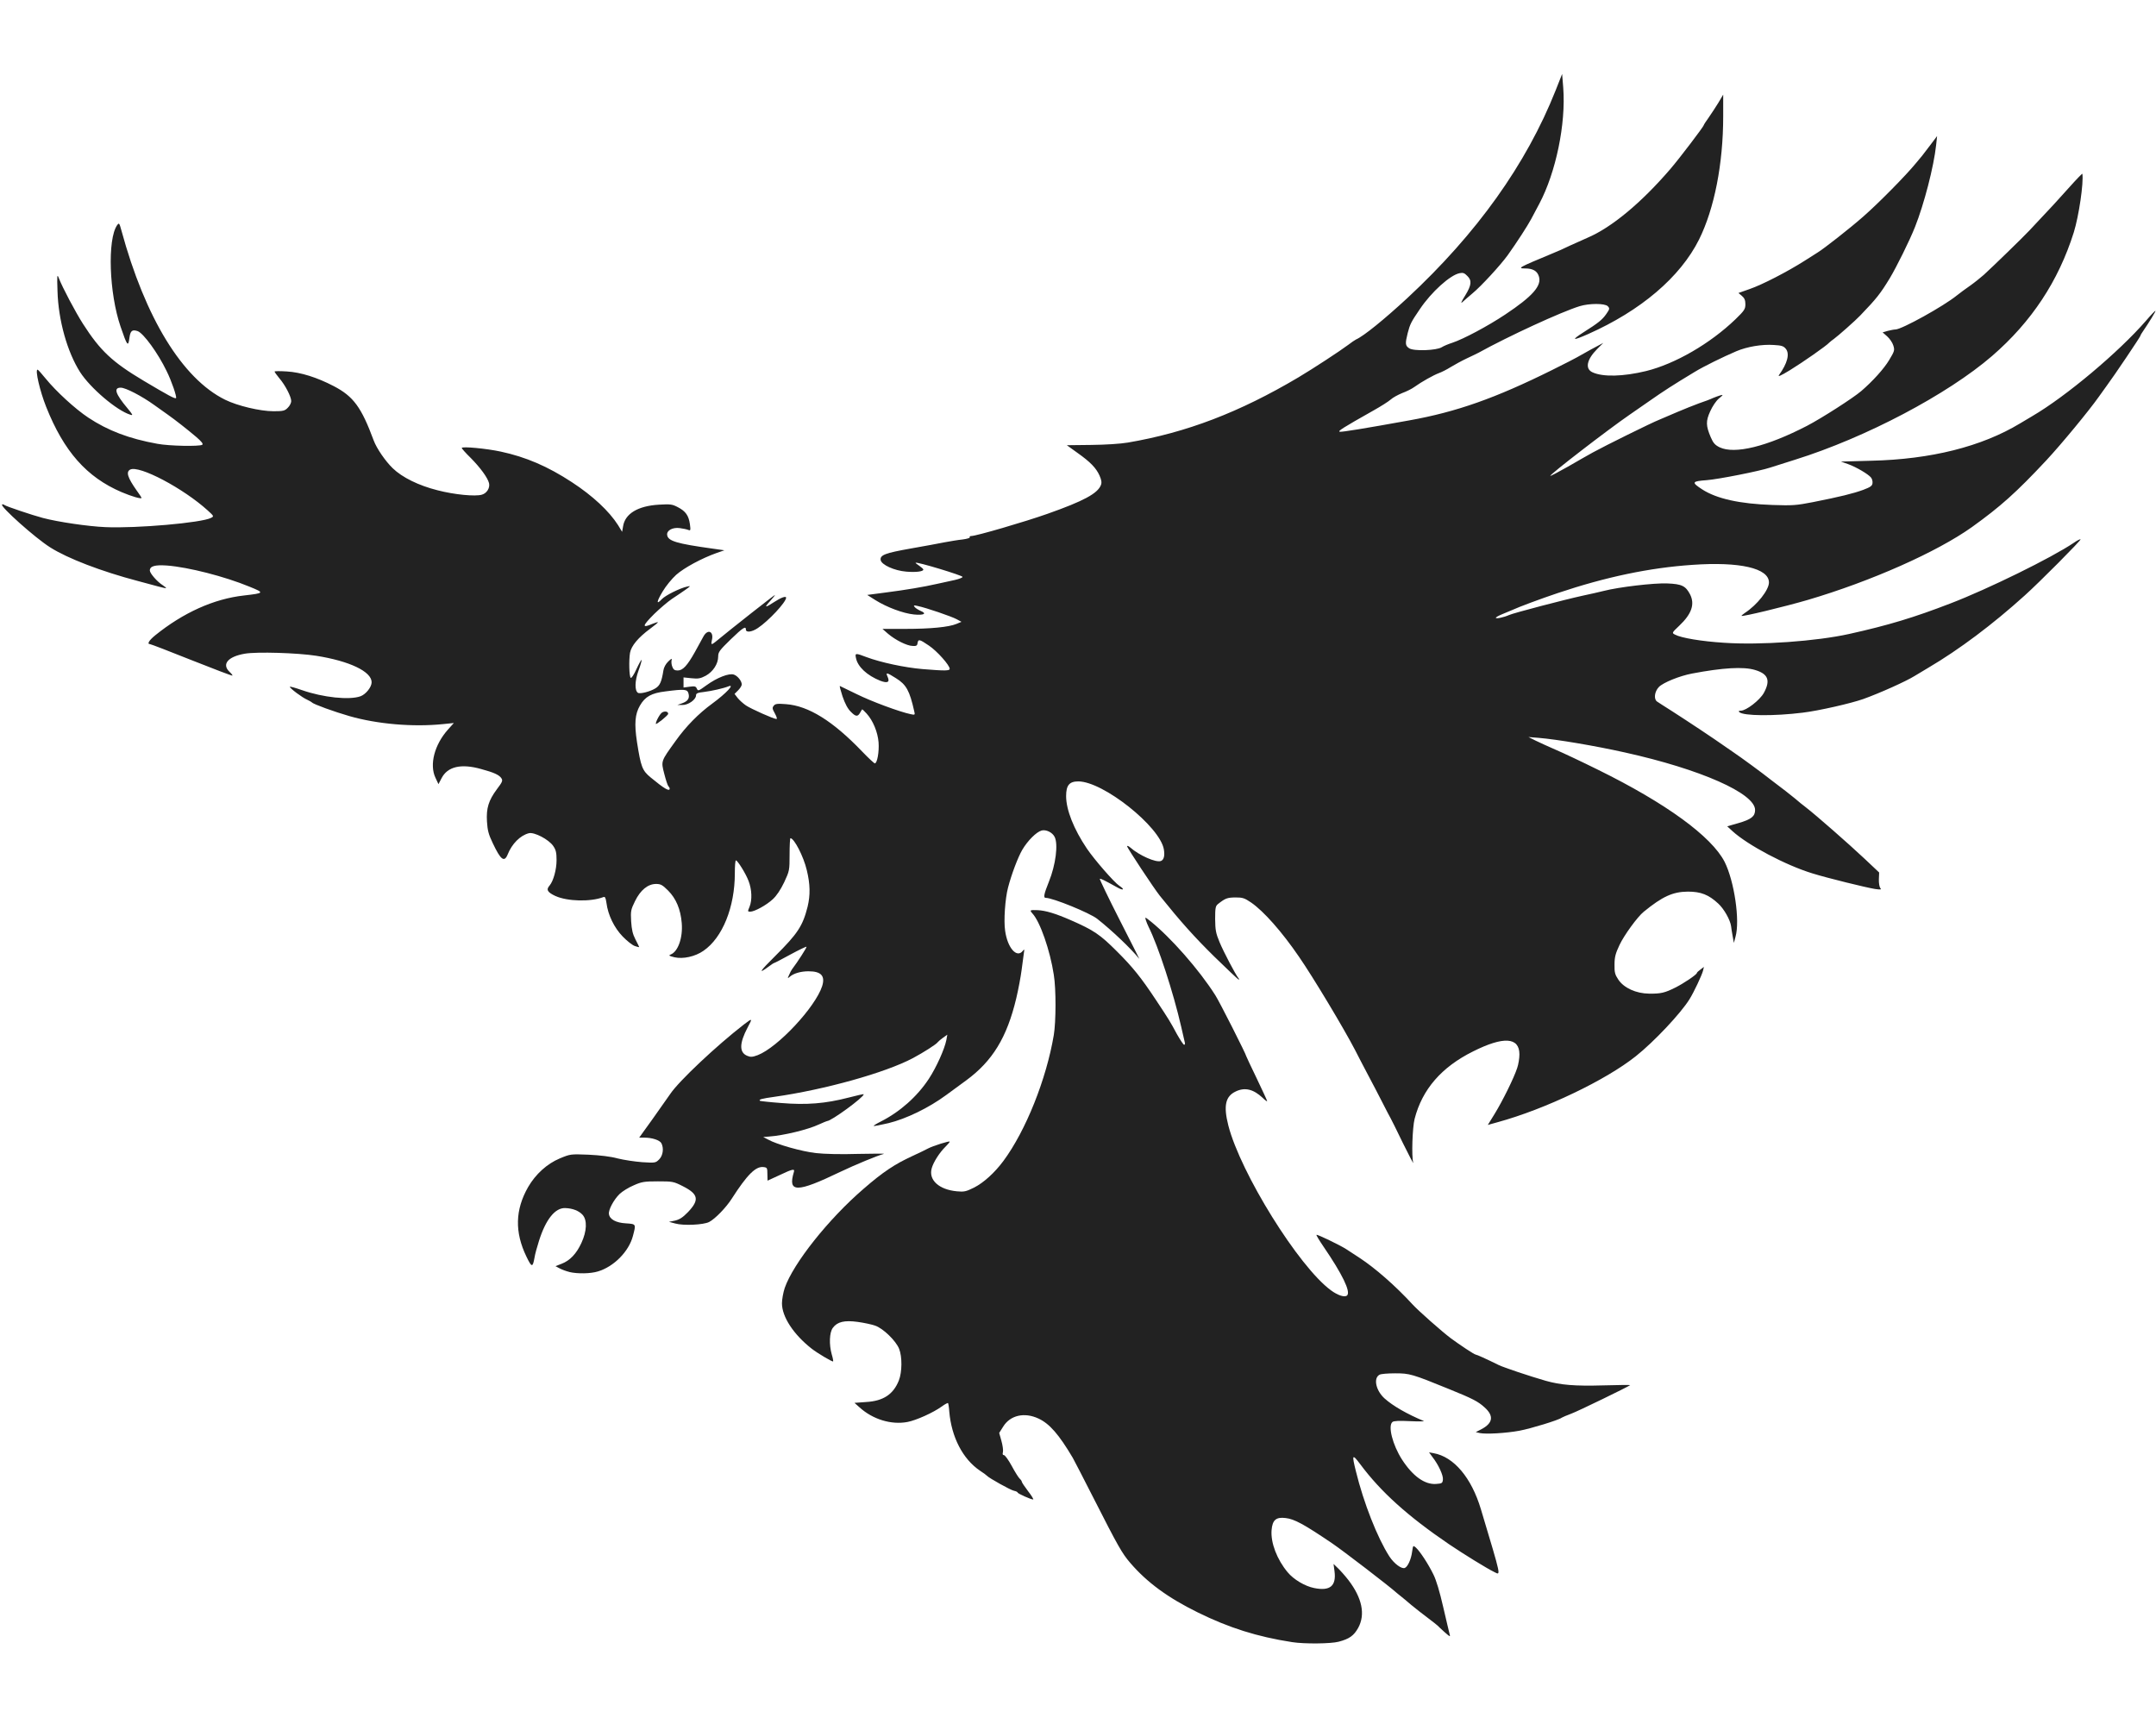 <svg height="1992" viewBox="9 17 15553 11326" width="2500" xmlns="http://www.w3.org/2000/svg"><g fill="#222"><path d="m9330 11329c-252-39-455-103-682-215-215-106-365-216-486-357-59-69-86-116-267-472-70-137-136-266-147-285-100-169-168-247-248-284-101-47-203-24-254 58l-29 46 16 57c9 32 14 68 11 81-4 15-2 22 7 22 8 0 33 35 57 79 23 43 49 84 57 91s15 17 15 22 21 36 46 69c25 32 41 59 36 59-17 0-112-43-112-50 0-4-12-10-27-13-25-5-180-92-193-107-3-4-26-21-52-38-124-84-205-242-221-425-2-32-7-60-9-62-3-3-23 8-45 24-62 45-185 100-248 112-117 22-250-19-345-105l-37-33 83-6c125-7 197-55 237-155 24-61 25-172 2-229-23-58-116-148-173-167-25-9-82-21-126-27-95-13-147-1-179 43-25 33-28 120-8 191 8 26 12 49 10 51-5 5-114-60-155-92-131-103-214-230-214-327 0-28 9-78 20-111 61-176 315-497 570-716 138-120 224-177 350-235 52-24 104-49 114-55 34-18 156-57 156-49 0 4-14 20-31 37-42 41-87 111-99 156-23 84 53 153 182 165 51 5 66 2 122-26 69-34 151-108 215-195 160-217 308-586 362-906 16-96 17-332 0-435-27-177-99-383-154-442-22-25-19-26 38-24 58 3 128 24 238 72 167 73 212 104 332 224 114 113 176 190 285 355 89 134 102 155 149 243 24 42 47 77 52 77 6 0 8-8 5-17-2-10-14-61-26-113-56-245-166-583-235-720-7-14-16-36-20-49-7-24-7-24 31 6 147 117 354 352 471 537 29 45 223 428 223 440 0 2 34 74 75 159 41 86 75 159 75 163 0 5-15-6-32-23-67-63-129-78-195-46-74 35-89 103-53 245 88 343 508 1019 740 1189 50 37 100 53 117 37 27-27-35-154-171-353-30-44-53-82-50-84 5-5 169 74 214 103 19 12 62 40 95 62 116 76 262 204 384 337 42 46 213 197 276 244 65 48 170 118 180 118 9 1 72 29 165 75 34 17 225 81 340 114 107 30 209 39 414 33 109-3 196-4 195-2-12 11-376 188-425 206-32 12-63 25-69 29-21 17-224 79-305 94-98 18-241 26-285 17l-30-7 41-21c83-44 91-96 23-157-47-43-85-63-258-133-265-108-283-113-387-113-53 0-103 4-113 10-46 24-27 114 36 171 60 54 163 113 283 163 8 3-36 4-99 1-78-4-118-2-127 6-34 28 1 165 69 271 77 119 163 181 244 176 44-3 48-5 51-31 4-30-32-108-76-164l-24-33 33 6c146 26 273 177 341 404 151 504 145 477 96 453-52-25-222-130-327-201-297-202-491-377-639-576-58-77-62-72-32 49 56 229 156 483 242 616 34 52 88 92 111 83 21-8 46-62 53-118 7-46 7-46 27-29 29 26 90 119 126 193 21 41 46 126 71 235 22 93 42 181 46 195 7 23 4 22-37-14-24-22-46-42-49-46-3-3-34-28-70-55s-90-69-120-94c-30-26-63-53-73-61-11-8-24-20-31-25-55-50-388-305-466-358-205-139-274-176-336-183-70-9-96 14-102 88-7 90 39 211 116 303 43 52 125 101 192 114 114 23 160-15 146-122l-7-52 31 30c18 17 52 55 76 86 99 129 124 248 71 345-31 56-64 80-141 100-56 15-247 17-336 3z"/><path d="m4117 8659c-21-5-52-16-69-25l-32-17 44-17c60-23 107-72 143-150 40-86 43-166 8-204-27-29-71-46-124-48-73-3-141 81-190 237-14 44-29 98-32 120-13 73-20 73-58-6-86-177-82-339 12-503 54-93 137-168 228-206 77-32 78-32 208-27 82 4 159 13 210 27 44 11 123 23 177 27 94 6 97 5 122-20 28-28 35-81 16-117-12-22-67-40-122-40h-38l95-132c52-73 110-156 129-183 63-94 336-350 531-501 63-48 64-47 27 22-60 114-61 180-2 204 24 10 37 9 75-5 145-56 416-346 465-498 23-74-7-107-99-107-54 0-107 15-134 39-18 15-18 14-5-14 7-17 16-34 21-40 37-48 108-158 104-162-3-2-55 23-116 56-62 34-114 61-117 61s-20 11-37 24c-84 62-69 38 45-75 161-160 198-216 233-355 20-83 19-162-6-264-23-98-91-230-118-230-3 0-6 53-6 118 0 115-1 118-39 200-26 54-54 96-82 122-46 43-132 90-163 90-19 0-19-2-5-35 20-49 17-125-7-187-21-55-79-147-91-148-5 0-8 42-8 94 0 243-89 464-226 558-60 42-147 61-209 47-40-10-45-13-28-20 53-20 89-121 80-227-8-99-41-177-98-234-41-41-54-48-87-48-59 0-113 44-152 124-30 61-32 71-28 145 4 61 11 92 31 131 15 29 27 53 27 55s-14-1-31-7c-18-6-57-37-88-69-61-63-106-155-117-242-6-39-10-47-23-42-92 35-258 31-345-8-58-27-69-46-42-76 27-32 50-115 50-182 0-54-4-74-24-103-32-47-137-102-176-92-62 16-122 76-153 154-24 58-50 39-107-82-31-64-38-93-42-156-6-97 12-153 72-234 38-50 43-61 33-77-15-25-54-43-147-68-145-41-243-18-286 67l-22 42-22-47c-44-94-7-237 90-346l43-48-79 8c-217 22-473 0-675-58-108-31-260-86-269-98-3-3-18-12-35-20-35-15-125-82-125-93 0-4 39 7 88 24 152 53 342 73 422 44 38-14 80-66 80-101 0-77-159-153-400-191-135-21-428-30-515-15-122 21-168 76-110 131 14 13 23 25 21 27-2 3-135-48-294-111-160-64-295-116-301-116-23 0-7-27 37-63 203-164 424-264 642-288 147-17 148-19 40-63-182-75-442-141-596-153-87-6-124 4-124 36 0 20 53 81 93 106 15 10 26 19 24 21-1 2-27-4-57-12s-95-26-145-39c-266-70-508-163-634-243-107-67-362-295-347-309 3-3 11-1 18 4 14 10 201 73 277 93 110 29 328 61 451 66 221 10 695-31 762-67 21-11 21-12-24-53-176-160-496-329-560-295-31 17-19 57 48 152 19 26 34 49 34 52 0 10-70-10-145-42-251-108-415-293-543-615-45-113-81-268-62-268 4 0 30 29 59 65 75 92 212 218 307 281 142 94 294 152 499 189 85 16 302 20 323 7 9-6-4-23-45-58-60-51-153-124-203-159-15-11-59-42-97-69-93-67-208-126-243-126-53 0-39 44 49 149 39 47 42 53 20 46-98-30-288-192-362-307-93-146-157-375-163-583-4-120-3-127 10-94 26 67 119 243 174 329 124 193 209 274 437 410 180 107 226 132 234 125 7-8-32-123-68-195-62-129-167-273-209-288-39-13-52-3-59 47-9 70-16 62-64-79-83-241-96-630-25-732 14-19 16-17 31 38 172 632 440 1069 748 1221 89 44 253 83 349 83 70 0 82-3 103-25 14-13 25-35 25-48 0-32-43-115-85-164-19-23-35-45-35-49s39-4 88-1c101 6 218 43 339 106 142 74 199 152 288 392 21 57 85 150 137 200 69 67 188 125 323 159 123 32 272 46 320 32 36-10 60-49 52-83-10-40-63-112-132-182-36-35-65-68-65-72 0-13 179 4 281 26 182 39 340 107 514 221 150 98 268 208 333 310l29 48 7-40c14-91 107-147 258-156 84-5 97-3 137 18 56 29 78 60 87 122 6 45 5 49-12 42-10-4-37-10-61-13-52-7-96 17-91 50 6 43 67 62 328 98l85 12-55 19c-110 39-235 107-293 158-31 28-76 83-98 121-44 73-47 99-6 55 25-27 129-79 182-91 29-6 29-6-10 22-22 15-66 46-99 67-32 22-89 71-127 108-88 88-91 105-14 72 20-8 39-14 40-12 2 2-23 23-56 47-85 63-136 123-145 174-9 55-6 169 5 180 5 5 23-22 41-62 18-39 35-69 37-67 3 2-7 37-22 78-27 74-28 143-4 159 16 10 89-9 126-32 33-20 45-48 58-130 3-21 17-47 35-64 23-22 28-24 24-9-3 11-1 32 5 47 8 21 17 27 39 27 37 0 69-35 124-133 24-43 52-94 62-113 32-57 77-35 60 30-7 30-2 32 23 12 116-96 433-345 433-341 0 3-16 23-36 45-45 49-37 50 32 5 47-31 84-44 84-30 0 32-127 168-204 219-43 29-86 34-86 11 0-28-21-15-110 71-80 78-90 91-90 123 0 53-37 110-90 139-38 20-54 23-102 18l-58-6v73l44-6c37-5 45-3 52 14 9 19 12 17 69-24 77-56 165-90 199-77 27 10 56 46 56 71 0 9-12 28-26 42l-26 26 23 30c13 16 40 40 59 53 37 25 201 98 220 98 7 0 2-16-11-40-19-34-20-41-8-56 11-14 26-16 89-11 161 12 337 121 548 341 45 47 87 86 92 86 17 0 32-84 27-151-6-75-40-157-86-208-17-19-32-33-33-30-2 2-8 13-14 23-17 31-32 30-67-6-23-22-42-59-60-111-14-43-23-77-19-75s59 28 122 59c105 52 307 127 388 144 32 7 33 6 26-22-33-147-57-191-131-237-68-43-76-44-61-11 18 40 0 49-53 29-95-38-163-101-175-164-8-36-4-37 77-6 102 38 274 75 404 86 160 13 195 13 195-2 0-26-91-128-149-167-69-47-78-49-83-18-2 18-9 22-36 20-41-1-124-43-177-88l-40-35h165c183 0 314-13 369-36l36-15-35-19c-37-20-221-83-280-95-30-7-33-6-22 8 7 8 26 20 42 27 49 20 24 33-48 26-78-8-195-52-277-103l-60-38 130-17c154-20 273-40 375-63 41-9 99-22 128-28 29-7 54-16 55-22 2-10-331-111-339-102-2 1 10 11 27 22 16 11 29 23 29 27 0 14-53 21-123 15-87-7-180-50-185-84-5-36 32-50 218-83 96-17 207-37 245-45 39-7 96-17 128-20 31-4 55-11 52-16-4-5 2-9 11-9 35 0 385-102 549-160 261-92 363-147 386-208 7-17 4-36-10-68-25-55-65-97-161-165l-75-54 175-2c104-1 212-8 265-17 423-72 805-218 1230-470 109-65 297-188 360-235 22-17 47-34 55-38 57-25 204-145 370-298 503-467 859-966 1071-1499l47-119 8 99c20 261-53 612-173 838-18 34-44 84-59 111-27 50-102 166-169 260-53 73-192 224-254 275-29 25-60 51-67 58-21 20-17 8 16-45 44-72 48-106 15-138-21-22-32-26-56-21-69 13-205 137-287 259-64 94-71 108-88 173-19 76-18 91 11 110 33 22 197 16 235-8 14-9 48-23 76-32 79-26 256-120 382-204 198-132 265-208 242-276-12-38-44-56-97-56-61 0-51-6 192-107 33-13 92-39 130-58 39-18 95-43 125-56 175-74 391-254 601-499 66-77 239-305 239-314 0-3 16-28 35-54 19-27 50-75 70-107l35-59v155c0 345-64 668-174 890-136 272-421 514-802 683-111 49-123 45-34-12 109-69 137-91 167-134 25-36 25-40 10-56-22-21-133-21-202 0-133 41-515 217-730 336-11 6-49 24-85 41s-87 45-115 62c-27 17-66 37-86 44-38 14-124 62-177 100-19 14-58 33-88 44-29 12-67 32-83 47-16 14-71 49-123 78-225 127-263 151-243 154 19 2 174-23 500-82 341-61 621-160 1030-363 94-47 175-88 180-92 6-4 51-29 100-56l90-48-44 44c-76 76-89 143-34 168 75 35 222 31 387-9 210-52 462-198 644-373 65-63 72-74 72-109 0-28-6-44-25-60l-25-21 82-29c90-31 270-124 393-202 44-28 87-55 96-61 46-28 236-177 329-259 111-97 310-299 380-385 19-23 40-48 45-54 6-7 32-41 59-77l49-65-7 65c-17 157-87 426-152 590-41 103-133 288-182 370-69 113-94 145-214 270-33 35-161 148-189 168-13 9-28 21-34 27-19 22-191 142-284 199-67 41-89 50-78 34 60-83 78-152 49-188-16-20-31-25-87-28-85-6-192 12-270 45-96 41-235 109-302 150-156 94-225 139-318 204-55 38-122 85-150 104-157 108-580 434-572 441 2 2 59-28 128-67 68-40 149-85 179-102 85-47 427-216 479-236 25-11 84-36 131-56s117-48 155-62c39-13 84-30 100-38 17-7 41-16 55-20 22-6 21-3-11 23-21 18-47 57-63 93-32 70-31 104 4 186 18 42 30 56 64 73 109 52 341-5 631-155 107-56 330-199 390-250 84-72 165-162 202-224 39-65 41-71 30-106-6-20-26-49-44-65l-33-29 38-11c20-5 45-10 55-10 44 0 346-167 442-245 22-18 65-49 95-70s75-57 100-79c71-65 278-266 329-320 164-174 208-222 290-314 50-56 92-99 92-95 10 64-25 304-62 423-111 352-305 645-589 891-322 278-912 589-1420 748-74 23-155 49-180 57-78 26-372 84-458 91-109 8-113 15-33 67 104 67 270 104 506 112 145 5 172 3 290-20 198-39 294-63 365-89 53-20 65-29 67-48 2-13-3-31-10-40-19-25-110-78-167-98l-51-18 218-6c432-10 797-102 1074-269 13-8 53-32 89-53 243-142 623-461 820-688 36-42 67-74 68-72 4 3-44 81-89 147-11 15-19 30-19 33 0 7-191 291-244 362-17 23-42 58-56 78-72 102-270 342-379 459-217 232-330 333-536 481-252 180-730 392-1185 526-172 50-471 122-478 115-1-2 10-11 24-21 89-58 174-166 174-220 0-103-211-151-552-127-310 21-624 87-973 204-122 41-276 98-330 123-16 7-49 21-72 30-24 10-43 21-43 25 0 9 60-4 95-20 33-15 404-112 533-140 52-11 119-26 150-34 109-28 363-58 458-54 106 4 133 18 165 79 36 71 11 142-78 226-54 51-54 52-31 64 44 24 193 49 355 59 261 18 666-11 904-64 279-62 465-118 729-220 271-104 729-329 889-437 24-17 46-28 49-25 5 6-297 310-403 405-230 208-474 391-695 521-47 28-92 55-100 60-61 38-250 123-370 166-88 31-319 84-435 98-208 26-431 24-459-4-7-7-3-10 11-10 39 0 137-76 166-128 50-91 31-138-64-166-83-25-233-16-454 26-90 17-208 65-239 97-32 33-38 88-13 105 9 6 58 38 109 70 117 75 308 202 371 247 27 19 59 41 71 49 55 37 208 149 272 200 39 30 86 66 105 80 18 14 49 39 69 55 19 17 55 46 80 65 70 54 304 259 420 368l105 99-2 49c-1 27 4 55 10 63 10 12 5 13-38 7-63-10-344-79-450-112-194-59-467-204-578-305l-38-35 80-23c94-27 121-49 121-95 0-120-394-294-940-415-220-49-489-94-620-105l-75-6 50 25c28 14 93 43 145 66 52 22 190 87 305 144 492 242 821 482 915 665 70 139 112 424 79 540l-12 45-9-50c-5-27-10-59-11-70-6-46-52-127-93-164-69-64-125-86-219-86-109 1-183 35-318 145-45 36-143 171-175 240-29 61-36 88-36 141-1 56 3 72 27 108 40 61 129 101 223 102 84 1 113-6 187-43 61-30 157-95 157-106 0-4 12-15 26-25l25-19-7 29c-9 33-65 153-97 204-63 102-256 307-387 411-217 173-653 382-996 476l-72 20 50-81c57-93 139-259 162-330 9-26 16-70 16-98 0-124-114-132-335-21-227 113-366 273-421 486-16 63-23 270-10 317 4 13-29-50-74-141-44-91-84-172-89-180s-32-60-60-115-76-147-107-205c-30-58-72-136-91-175-80-154-302-524-403-670-123-180-254-328-345-391-49-33-61-37-115-37-58 1-72 6-125 48-17 14-20 27-20 108 1 80 5 102 32 167 30 72 114 231 135 258 6 6 7 12 3 12-3 0-83-75-177-167-144-142-240-249-392-438-43-54-236-346-236-357 0-6 10-2 23 9 63 56 186 111 221 97 21-8 29-38 21-84-28-164-438-490-617-490-65 0-88 28-88 106 0 99 55 238 150 379 56 82 197 244 234 268 43 28 29 37-16 11-98-54-120-65-125-61-2 3 61 135 142 294 81 158 145 286 143 283-60-74-195-203-304-289-53-42-320-151-371-151-18 0-14-25 23-117 49-121 68-271 41-323-16-32-61-54-93-46-38 10-101 73-140 139-32 55-78 177-103 273-21 80-32 238-21 311 17 124 84 200 127 146 12-16 13-14 8 17-3 19-10 73-16 120s-23 139-39 206c-67 281-171 451-360 590-30 22-96 70-146 107-125 92-288 171-415 202-57 13-105 23-107 20-2-2 20-16 50-31 139-70 264-181 348-309 55-84 113-214 126-279l7-39-31 22c-17 12-34 27-38 32-8 14-104 75-179 115-200 106-638 228-998 279-93 13-116 19-106 29 2 2 72 10 155 16 182 15 318 4 484-39 61-16 110-27 110-24 0 22-234 193-264 193-3 0-29 11-58 24-80 38-259 81-363 88l-40 3 34 18c64 36 246 87 346 98 61 7 181 10 305 6 113-2 196-3 185 0-44 11-206 78-315 130-314 151-379 151-334 1 8-26-8-23-103 22-47 22-86 40-87 40 0 0-1-21-1-47 0-45-2-48-28-51-56-7-118 55-229 228-40 63-119 145-163 168-40 21-186 28-245 11l-45-12 44-9c33-8 55-22 93-61 84-88 76-130-37-187-67-34-74-35-180-35-98 0-117 3-175 29-36 15-81 43-101 62-42 41-82 115-77 145 5 38 51 63 123 67 74 5 73 4 50 91-29 112-138 222-253 256-52 16-146 18-205 4zm723-3487c0-4-4-12-10-18-5-5-18-45-29-88-24-94-26-88 82-238 74-104 165-197 264-269 101-74 167-145 116-124-35 14-119 33-175 40-47 5-58 10-58 25 0 30-56 70-98 69h-37l34-12c42-15 56-36 47-70-8-32-28-34-166-16-101 12-147 37-185 103-35 61-41 129-21 261 28 180 38 207 99 257 98 81 137 104 137 80z"/><path d="m4740 4705c0-19 31-75 47-83 21-11 43-5 42 11 0 11-89 82-89 72z"/></g></svg>